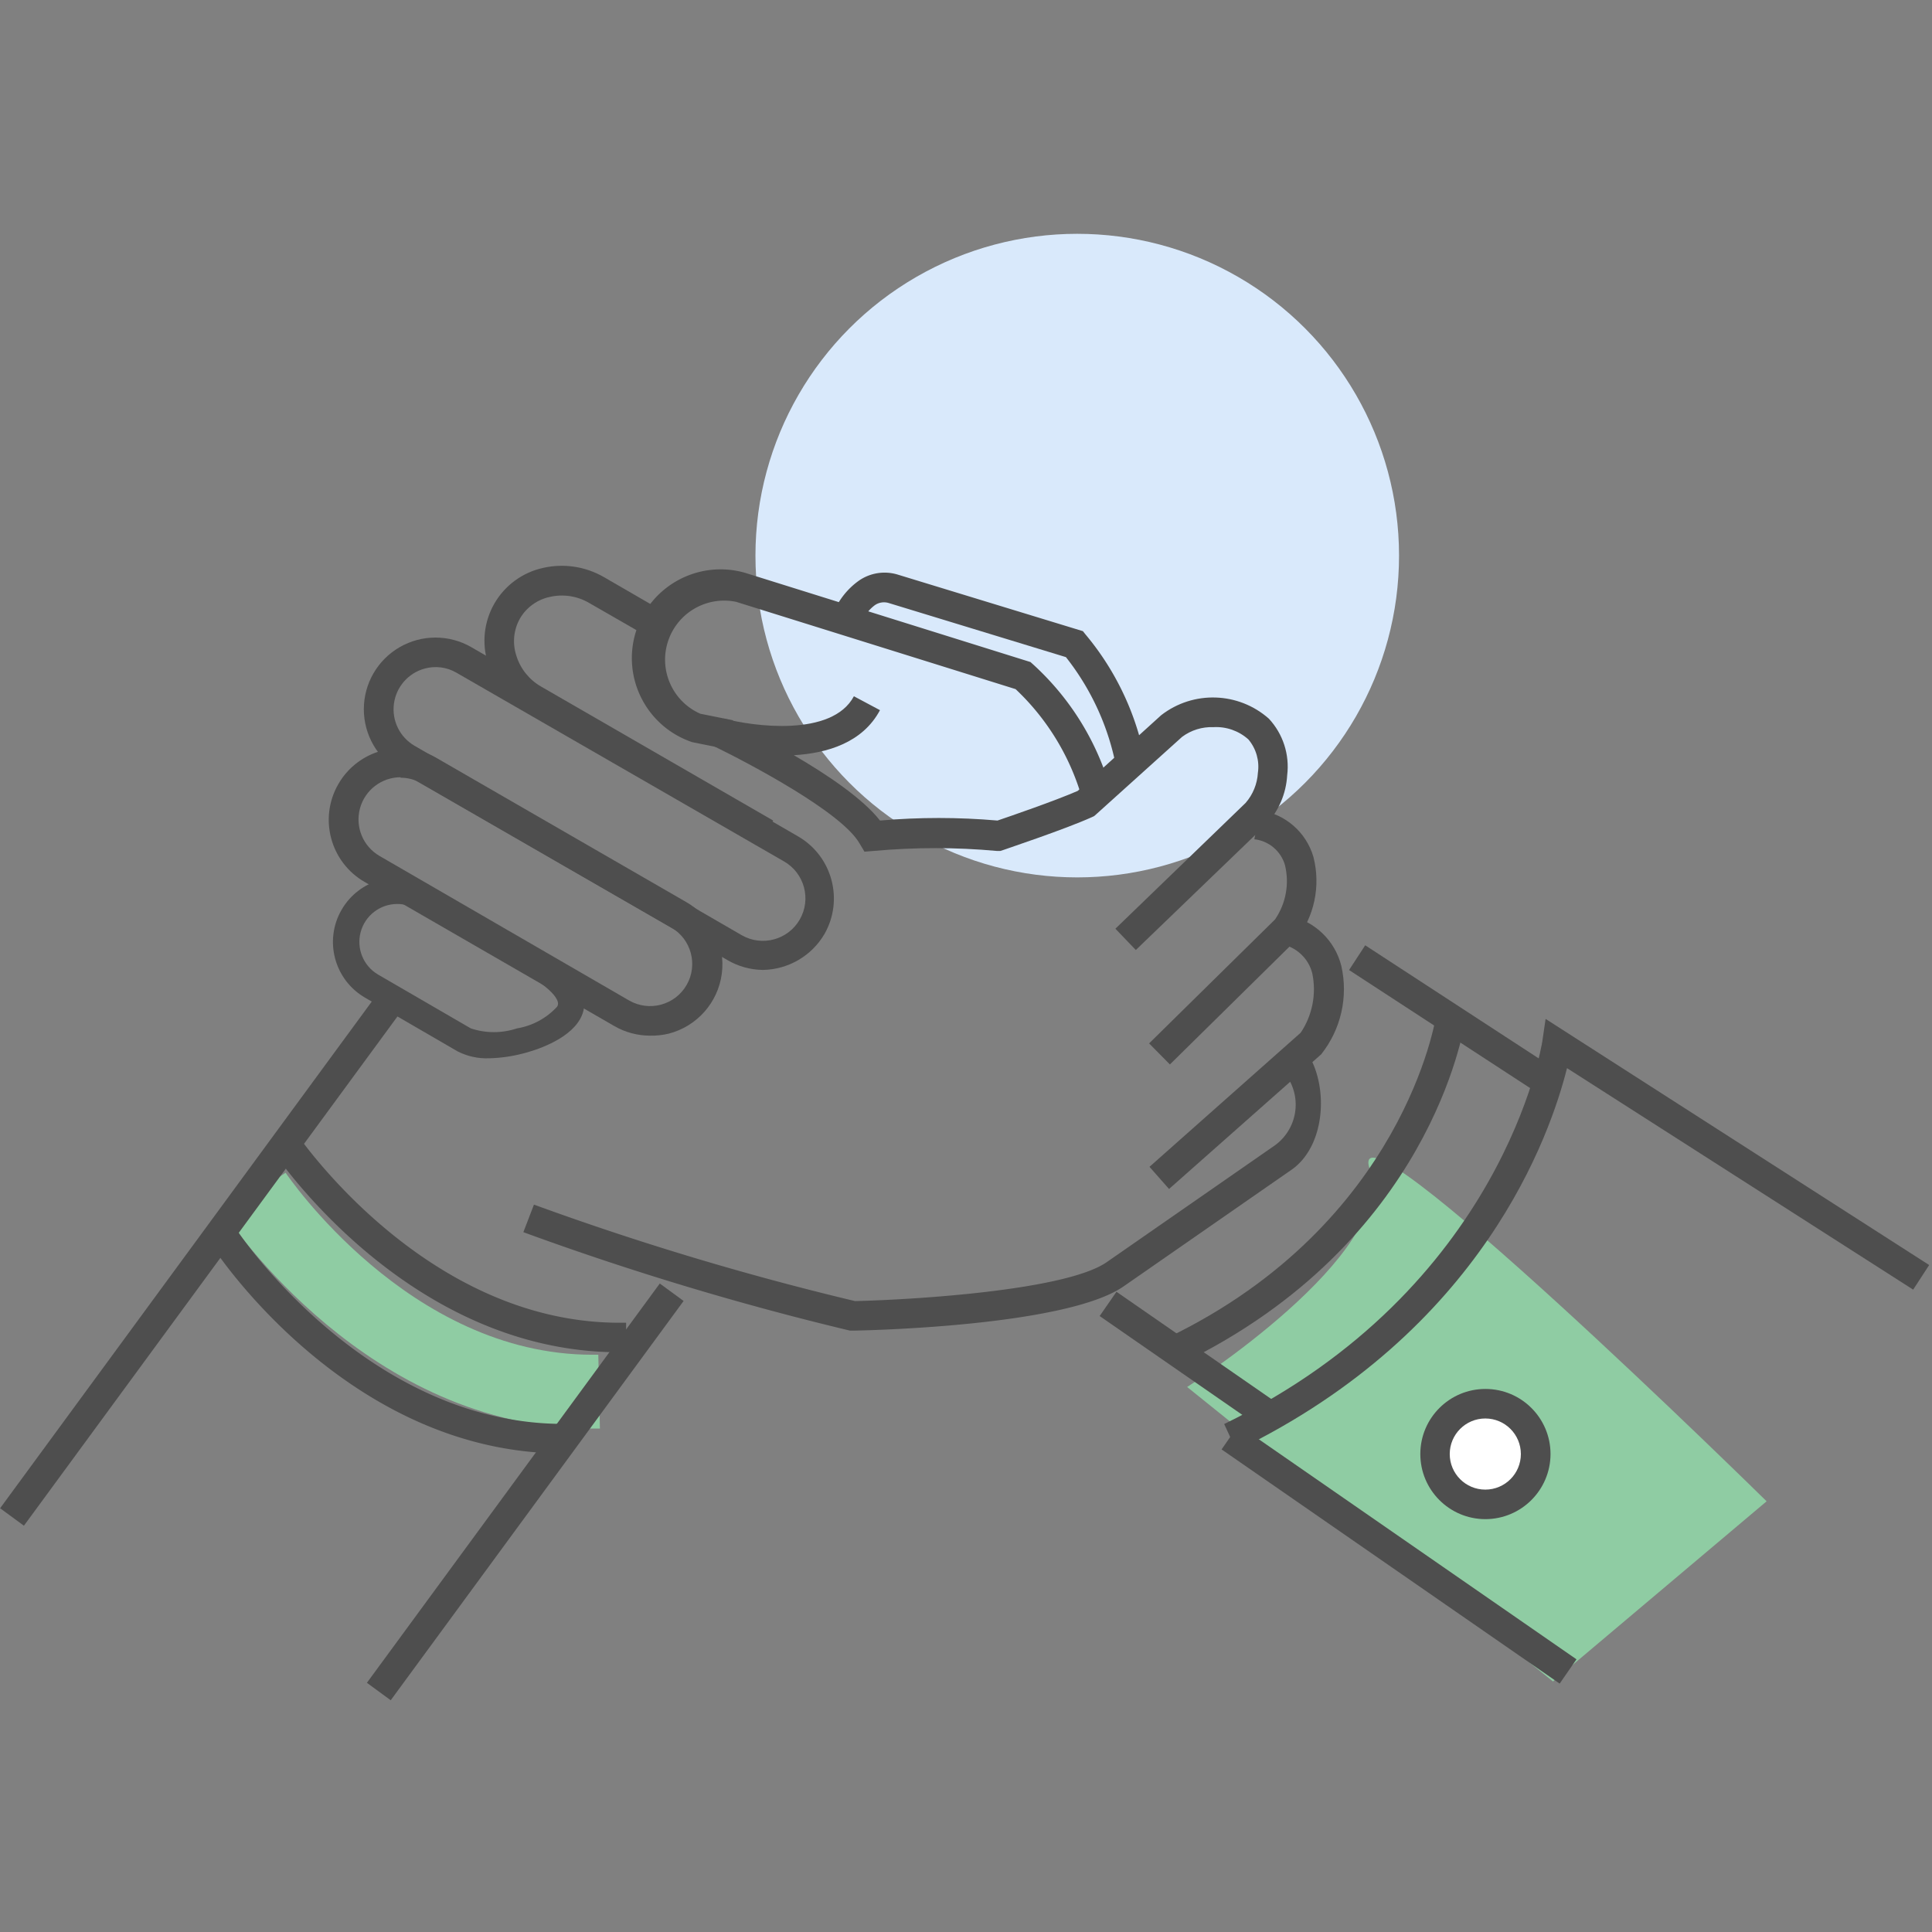 <svg xmlns="http://www.w3.org/2000/svg" width="157" height="157"><rect width="100%" height="100%" fill="#808080" stroke="none"/><g transform="translate(0 19)" fill="none" fill-rule="evenodd"><circle fill="#D9E9FB" fill-rule="nonzero" cx="87.54" cy="26.15" r="26.15"></circle><path d="M48.12 97.09c-18.2 0-29.43-16.76-29.91-17.49l5-3.3c.1.15 10 14.79 24.92 14.79h.49l.13 6h-.63ZM126.2 117.64 96.47 93.71S113.5 82.89 111.3 76c-2.2-6.89 32.26 27 32.26 27l-17.36 14.64Z" fill="#8FCCA3" fill-rule="nonzero"></path><path d="m88.19 32.53-.19-.24-15.06-4.6c-1.059-.32-2.206-.143-3.12.48-.953.672-1.69 1.606-2.12 2.69 1-.1 1.35.89 2.07 1.26a6.16 6.16 0 0 1 .32-.73c.234-.476.576-.891 1-1.21.327-.227.739-.293 1.12-.18l14.41 4.4c2.201 2.786 3.648 6.092 4.2 9.6l2.09-1.9c-.779-3.524-2.399-6.807-4.72-9.57Z" fill="#4E4E4E" fill-rule="nonzero"></path><path fill="#FFF" fill-rule="nonzero" d="m.97 104.28 31.1-42.38"></path><path fill="#4E4E4E" fill-rule="nonzero" d="m.009 103.564 31.093-42.389 1.935 1.419-31.093 42.389z"></path><path fill="#FFF" fill-rule="nonzero" d="m30.78 118.46 23.81-32.44"></path><path fill="#4E4E4E" fill-rule="nonzero" d="m29.816 117.749 23.8-32.447 1.935 1.419-23.8 32.447z"></path><path d="m37.72 65.5-7.53-4.36c-1.974-1.16-2.647-3.693-1.51-5.68 1.138-1.982 3.667-2.667 5.65-1.53l7.53 4.37c2 1.15 5.48 3 4.34 5-1.14 2-6.51 3.35-8.48 2.2Z"></path><path d="M39.73 67c-.881.032-1.755-.16-2.54-.56l-7.53-4.37c-2.489-1.446-3.342-4.631-1.908-7.127S32.367 51.578 34.87 53l7.8 4.53c1.79 1 4.23 2.43 4.73 4.3.18.676.082 1.396-.27 2-1 1.74-3.77 2.56-4.59 2.77-.918.244-1.861.378-2.81.4Zm-7.46-12.54c-1.389.006-2.602.94-2.962 2.282C28.948 58.083 29.53 59.5 30.73 60.2l7.53 4.37c1.217.406 2.533.406 3.75 0 1.253-.207 2.4-.826 3.26-1.76.075-.115.097-.257.06-.39-.27-1-2.52-2.3-3.72-3l-7.81-4.55c-.464-.271-.992-.413-1.53-.41Z" fill="#4E4E4E" fill-rule="nonzero"></path><path d="m34.965 43.797 20.42 11.736c2.212 1.271 2.975 4.095 1.704 6.308l-.021.036c-1.271 2.212-4.095 2.975-6.308 1.704l-20.42-11.736c-2.212-1.271-2.975-4.095-1.704-6.308l.021-.036c1.271-2.212 4.095-2.975 6.308-1.704Z"></path><path d="M52.81 65.16c-1.015-.003-2.012-.272-2.89-.78L29.63 52.67c-2.786-1.607-3.742-5.169-2.135-7.955 1.607-2.786 5.169-3.742 7.955-2.135l20.29 11.71c2.072 1.166 3.226 3.475 2.916 5.832C58.346 62.479 56.633 64.41 54.33 65c-.498.118-1.009.172-1.52.16Zm-20.26-21c-1.546.006-2.897 1.045-3.299 2.538C28.849 48.191 29.496 49.769 30.83 50.55L51.12 62.3c1.638.944 3.731.383 4.675-1.255.944-1.638.383-3.731-1.255-4.675L34.25 44.66c-.514-.305-1.102-.464-1.7-.46v-.04Z" fill="#4E4E4E" fill-rule="nonzero"></path><path d="m62.26 48.67-18.88-10.9c-2.557-1.385-3.52-4.57-2.16-7.14 1.548-2.457 4.786-3.211 7.26-1.69l18.87 10.9"></path><path d="M52.63 32.73 47.88 30c-.967-.57-2.117-.745-3.21-.49-1.012.215-1.887.847-2.41 1.74-.52.912-.632 2.001-.31 3 .321 1.067 1.036 1.972 2 2.53l18.88 10.9-1.2 2.07-18.85-10.94c-1.501-.859-2.62-2.257-3.13-3.91-.514-1.624-.322-3.389.53-4.863C41.033 28.562 42.466 27.515 44.13 27.15c1.685-.386 3.454-.118 4.95.75l4.58 2.65" fill="#4E4E4E" fill-rule="nonzero"></path><path d="m37.7 34.63 26.613 15.365c2.21 1.276 2.967 4.101 1.691 6.311l-.005.009c-1.276 2.21-4.101 2.967-6.311 1.691l-26.613-15.365c-2.21-1.276-2.967-4.101-1.691-6.311l.005-.009c1.276-2.21 4.101-2.967 6.311-1.691Z"></path><path d="M62 59.82c-1.029-.011-2.036-.294-2.92-.82l-26.6-15.32c-1.802-1.04-2.913-2.962-2.914-5.043-.001-2.081 1.108-4.004 2.91-5.045C34.277 32.551 36.498 32.55 38.3 33.59L64.91 49c2.734 1.623 3.664 5.137 2.09 7.9-1.044 1.778-2.939 2.884-5 2.92ZM60.28 57c1.657.947 3.768.372 4.715-1.285s.372-3.768-1.285-4.715L37.1 35.67c-.782-.458-1.716-.581-2.59-.34-1.333.363-2.317 1.49-2.498 2.859C31.83 39.558 32.488 40.903 33.68 41.6L60.28 57Z" fill="#4E4E4E" fill-rule="nonzero"></path><path d="m59.32 40.73-2.71-.54c-1.52-.474-2.79-1.533-3.529-2.943-.739-1.41-.887-3.057-.411-4.577.474-1.52 1.533-2.79 2.943-3.529 1.41-.739 3.057-.887 4.577-.411l23 7.17c2.908 2.697 4.989 6.165 6 10"></path><path d="M88 46.11c-.95-3.482-2.843-6.635-5.47-9.11l-22.7-7.09c-2.405-.503-4.801.891-5.553 3.23C53.526 35.479 54.662 38.008 56.91 39l2.65.53-.47 2.35-2.84-.57c-3.712-1.254-5.743-5.242-4.574-8.981C52.844 28.589 56.785 26.467 60.55 27.55l23.19 7.25.19.17c3.12 2.832 5.354 6.506 6.43 10.58l-2.36.56ZM50.35 90.89c-17.24 0-27.95-16-28.41-16.67l2-1.32c.1.15 10.47 15.59 26.41 15.59h.53v2.4h-.53ZM45.77 99.11c-17.24 0-27.95-16-28.41-16.67l2-1.32c.1.15 10.47 15.59 26.41 15.59h.53v2.4h-.53ZM69.22 89.13h-.15a239.27 239.27 0 0 1-26.54-8l.86-2.24a236.05 236.05 0 0 0 26.09 7.84c4.72-.11 17.13-.86 20.45-3.16l13.65-9.48c1.689-1.205 2.206-3.485 1.2-5.3l1.43-2.27c1.79 2.72 1.52 7.61-1.26 9.54L91.3 85.54c-4.56 3.16-20.16 3.56-21.93 3.59h-.15Z" fill="#4E4E4E" fill-rule="nonzero"></path><path d="m91.47 57.34 10.59-10.23c1.4-1.35 2.12-4.91.24-6.86-1.88-1.95-5.68-1.57-7.08-.22l-6.93 6.28c-2.19 1-7.07 2.62-7.07 2.62-3.41-.307-6.84-.307-10.25 0-2-3.44-12.45-8.38-12.45-8.38s9.31 2.52 11.94-2.4"></path><path d="m92.3 58.2-1.66-1.73 10.58-10.22c.596-.683.947-1.545 1-2.45.142-.972-.138-1.958-.77-2.71-.775-.699-1.798-1.059-2.84-1-.915-.036-1.816.242-2.55.79l-7 6.31-.15.13-.17.08c-2.22 1-7 2.59-7.17 2.66l-.28.09H81c-3.326-.304-6.674-.304-10 0l-.75.06-.39-.65C68.43 47 60.81 43 58 41.63l.82-2.24c2.34.63 8.79 1.53 10.57-1.81l2.12 1.13c-1.41 2.64-4.28 3.5-7 3.66 2.68 1.56 5.61 3.52 7 5.31 3.177-.277 6.373-.277 9.55 0 1-.34 4.64-1.59 6.52-2.41l6.78-6.15c2.605-2.022 6.28-1.904 8.75.28 1.152 1.238 1.698 2.922 1.49 4.6-.085 1.492-.69 2.907-1.71 4L92.3 58.2Z" fill="#4E4E4E" fill-rule="nonzero"></path><path d="m95.07 67.5-1.69-1.71 10.23-10.07c.887-1.291 1.182-2.899.81-4.42-.329-1.139-1.312-1.968-2.49-2.1l.48-2.35c2.052.313 3.737 1.787 4.32 3.78.614 2.372.077 4.894-1.45 6.81L95.07 67.5Z" fill="#4E4E4E" fill-rule="nonzero"></path><path d="m95 77.62-1.59-1.8 12.29-10.9c.949-1.415 1.288-3.152.94-4.82-.302-1.212-1.282-2.138-2.51-2.37l.61-2.32c2.086.428 3.742 2.014 4.26 4.08.574 2.521-.029 5.167-1.64 7.19L95 77.62Z" fill="#4E4E4E" fill-rule="nonzero"></path><path fill="#FFF" fill-rule="nonzero" d="m90.05 86.96 13.39 9.28"></path><path fill="#4E4E4E" fill-rule="nonzero" d="m89.361 87.946 1.367-1.973 13.383 9.27-1.367 1.973z"></path><path fill="#FFF" fill-rule="nonzero" d="m99.96 97.8 27.47 19.03"></path><path fill="#4E4E4E" fill-rule="nonzero" d="m99.27 98.784 1.367-1.973 27.473 19.03-1.367 1.973z"></path><path fill="#FFF" fill-rule="nonzero" d="m110.27 58.81 15.46 10.08"></path><path fill="#4E4E4E" fill-rule="nonzero" d="m109.629 59.828 1.311-2.011 15.456 10.076-1.311 2.011z"></path><path d="M117.85 63.75s-2.49 17.35-22.36 27"></path><path d="m96 91.81-1-2.16c19.07-9.24 21.67-25.9 21.69-26.07l2.38.34c-.14.73-2.84 18.08-23.07 27.89Z" fill="#4E4E4E" fill-rule="nonzero"></path><circle fill="#FFF" fill-rule="nonzero" cx="120.7" cy="99.16" r="4.09"></circle><path d="M120.7 104.45c-2.92-.006-5.284-2.376-5.28-5.297.004-2.92 2.373-5.285 5.293-5.283C123.634 93.872 126 96.24 126 99.16c-.006 2.923-2.377 5.29-5.3 5.29Zm0-8.18c-1.596 0-2.89 1.294-2.89 2.89 0 1.596 1.294 2.89 2.89 2.89s2.89-1.294 2.89-2.89c0-1.596-1.294-2.89-2.89-2.89Z" fill="#4E4E4E" fill-rule="nonzero"></path><path d="m100.48 98.88-1-2.16c22.67-11 25.82-30.88 25.85-31.08l.27-1.84 31.17 20-1.3 2-28.13-18c-1.34 5.33-6.79 21.36-26.86 31.08Z" fill="#4E4E4E" fill-rule="nonzero"></path></g></svg>